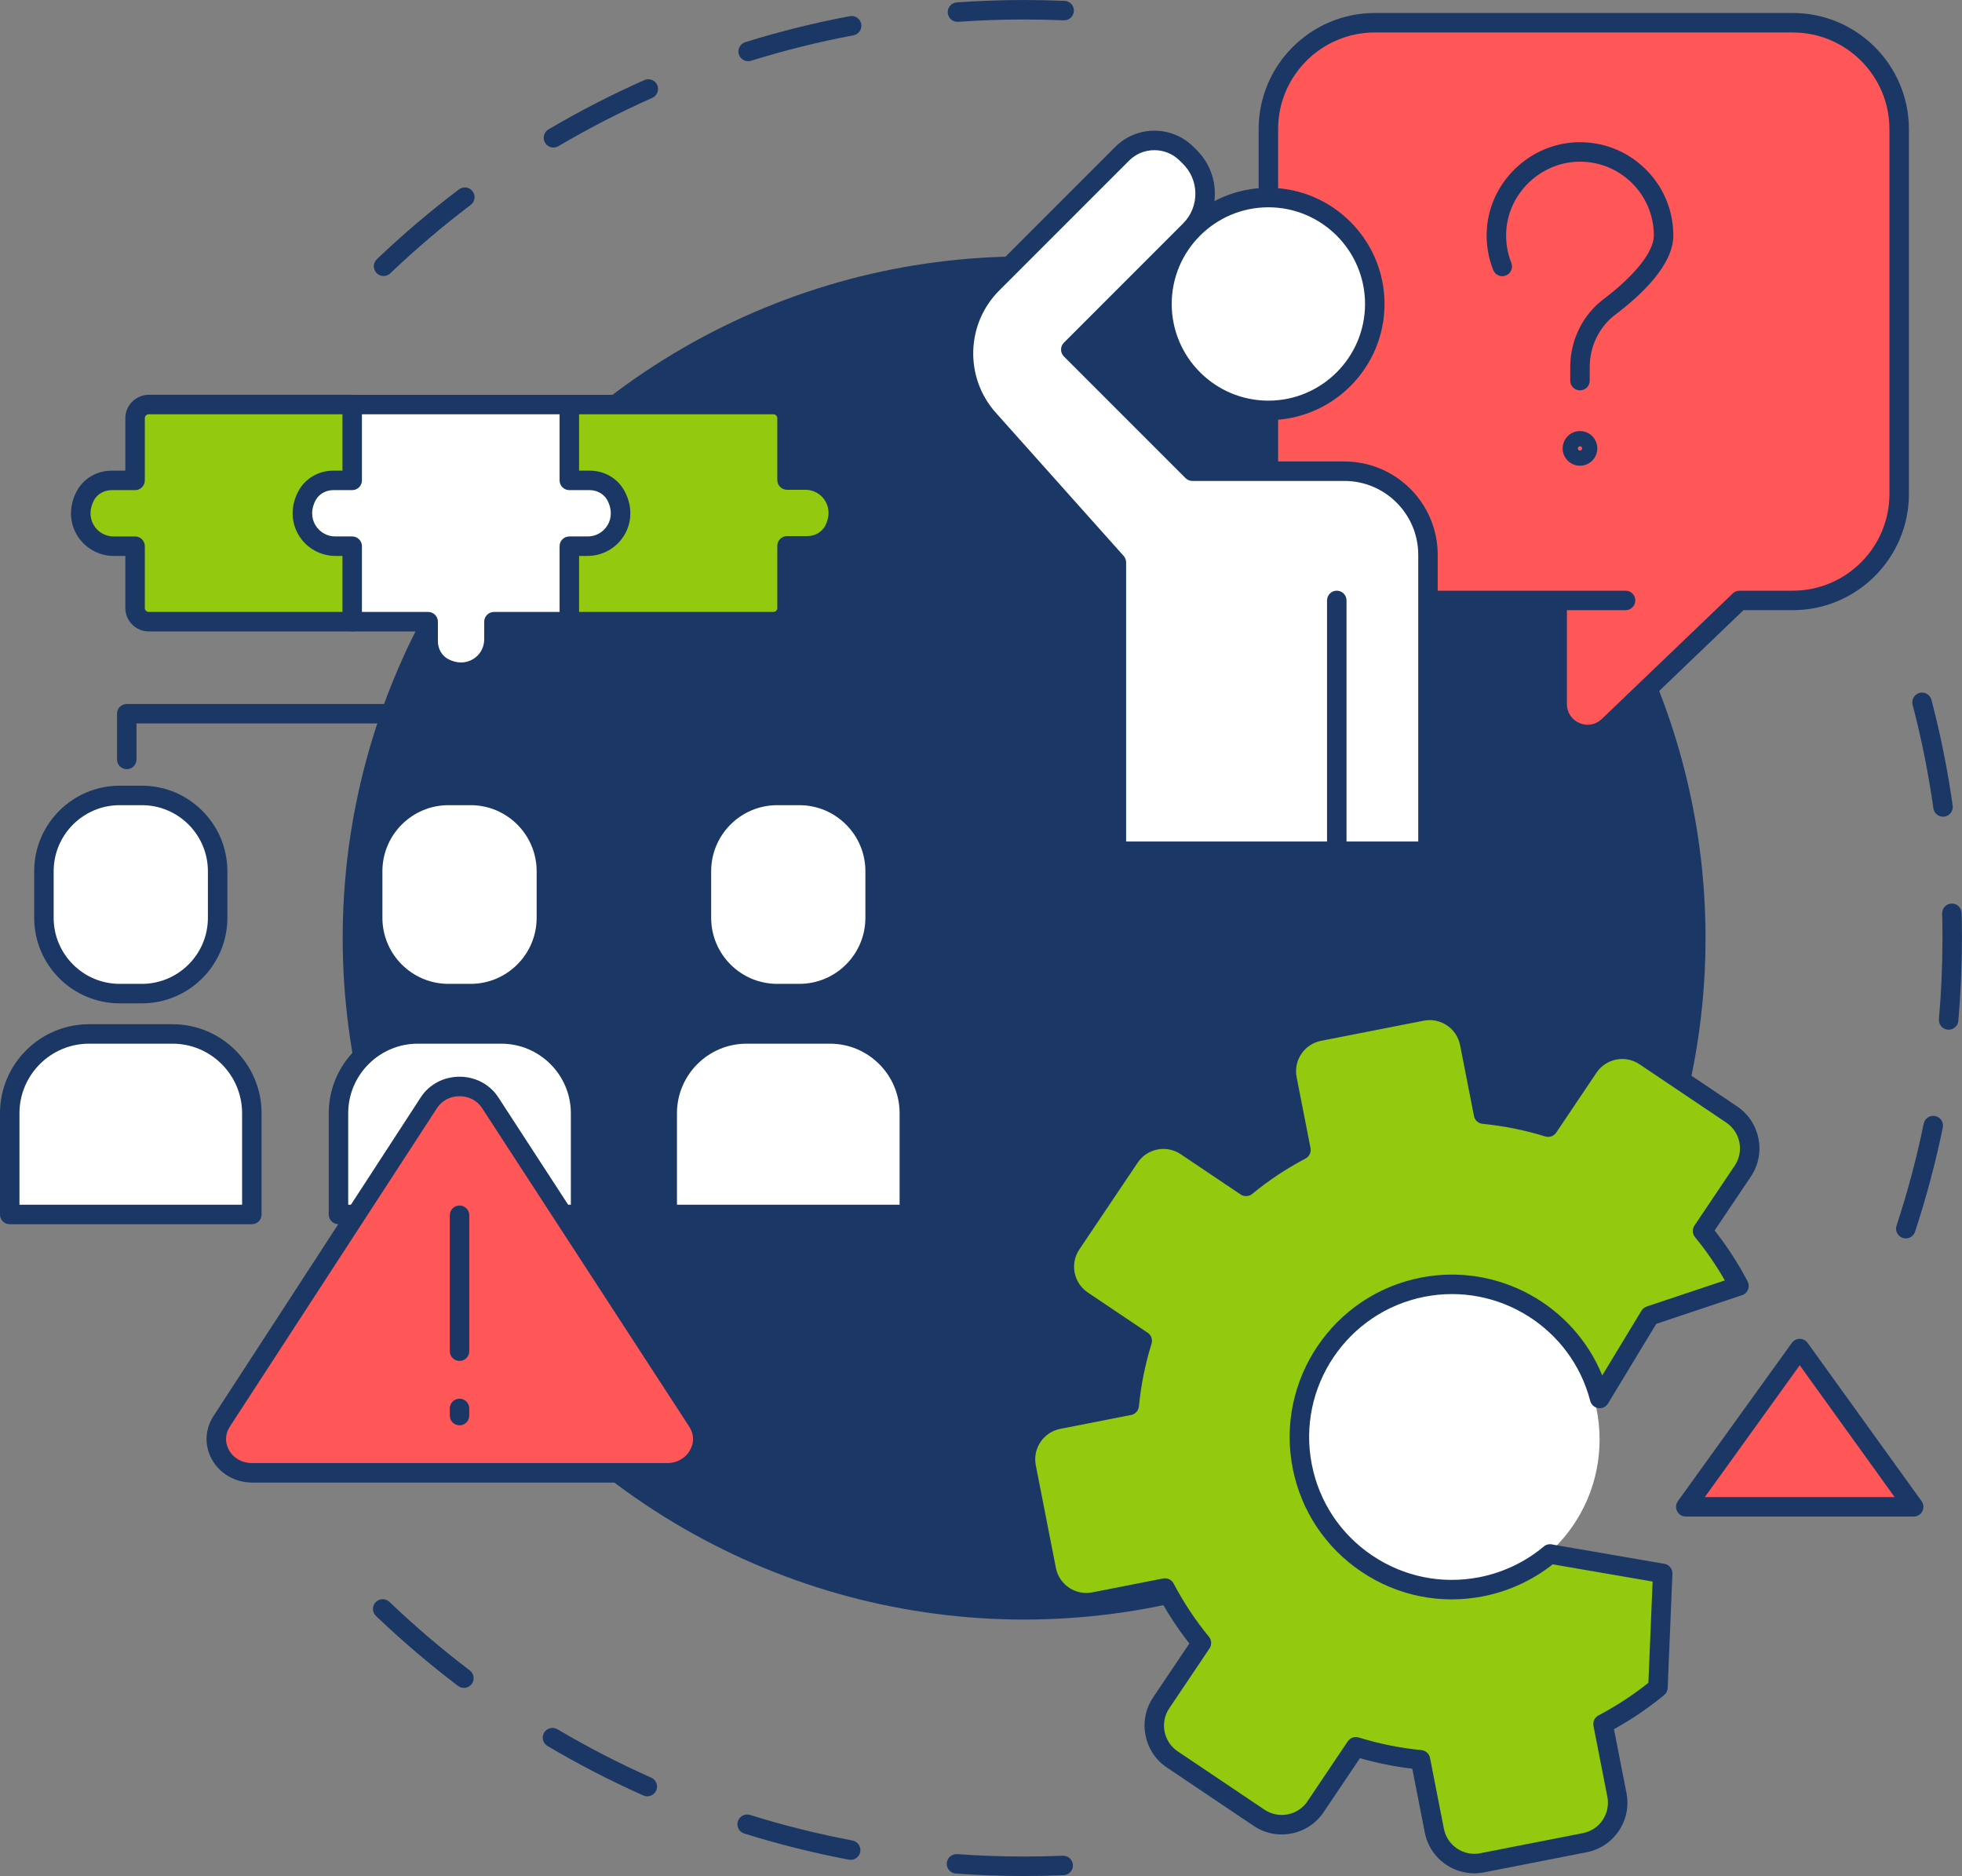 <?xml version="1.0" encoding="UTF-8" standalone="no"?><svg xmlns="http://www.w3.org/2000/svg" xmlns:xlink="http://www.w3.org/1999/xlink" fill="#000000" height="2323" preserveAspectRatio="xMidYMid meet" version="1" viewBox="775.5 838.5 2429.9 2323.0" width="2429.9" zoomAndPan="magnify"><rect x="775.5" y="838.5" width="2429.9" height="2323.0" fill="#808080" stroke="none"/><g><g><g id="change1_6"><path d="M3135.794,2372.004c-1.251,0-2.522-0.196-3.775-0.609c-6.325-2.083-9.764-8.901-7.68-15.226 c13.591-41.255,24.912-83.761,33.648-126.338c1.339-6.524,7.711-10.729,14.236-9.389c6.524,1.338,10.728,7.712,9.389,14.236 c-8.923,43.486-20.485,86.901-34.367,129.037C3145.574,2368.788,3140.859,2372.004,3135.794,2372.004z M3188.87,2113.553 c-0.353,0-0.707-0.016-1.064-0.047c-6.635-0.58-11.543-6.429-10.962-13.064c2.901-33.166,4.373-66.959,4.373-100.442 c0-10.055-0.133-20.244-0.396-30.284c-0.174-6.658,5.082-12.196,11.74-12.37c0.106-0.003,0.214-0.004,0.32-0.004 c6.515,0,11.878,5.193,12.049,11.744c0.268,10.25,0.403,20.65,0.403,30.914c0,34.181-1.502,68.682-4.465,102.544 C3200.321,2108.821,3195.055,2113.553,3188.87,2113.553z M3181.895,1849.781c-5.912,0-11.074-4.351-11.926-10.373 c-6.086-43.07-14.743-86.197-25.731-128.183c-1.686-6.443,2.17-13.033,8.613-14.719c6.44-1.685,13.032,2.17,14.719,8.613 c11.223,42.882,20.064,86.928,26.28,130.915c0.932,6.595-3.659,12.696-10.253,13.627 C3183.025,1849.742,3182.456,1849.781,3181.895,1849.781z" fill="#1b3765"/></g><g id="change1_7"><path d="M1250.525,1180.28c-3.182,0-6.357-1.251-8.727-3.735c-4.597-4.818-4.417-12.452,0.401-17.049 c32.114-30.638,66.333-59.736,101.706-86.486c5.312-4.018,12.875-2.968,16.892,2.345c4.017,5.312,2.967,12.875-2.345,16.892 c-34.642,26.197-68.154,54.695-99.605,84.7C1256.512,1179.174,1253.516,1180.28,1250.525,1180.28z M1460.964,1021.169 c-4.129,0-8.15-2.122-10.399-5.937c-3.382-5.737-1.473-13.13,4.264-16.512c38.25-22.548,78.191-43.091,118.716-61.058 c6.088-2.698,13.212,0.048,15.912,6.136c2.699,6.088-0.048,13.212-6.136,15.912c-39.68,17.592-78.79,37.708-116.243,59.787 C1465.155,1020.63,1463.045,1021.169,1460.964,1021.169z M1702.081,914.286c-5.141,0-9.904-3.313-11.511-8.481 c-1.978-6.359,1.574-13.118,7.934-15.096c42.333-13.165,85.915-23.996,129.534-32.192c6.542-1.227,12.848,3.079,14.078,9.625 c1.229,6.545-3.08,12.849-9.625,14.079c-42.708,8.024-85.377,18.629-126.825,31.518 C1704.474,914.11,1703.267,914.286,1702.081,914.286z M1961.297,865.541c-6.271,0-11.565-4.853-12.017-11.206 c-0.471-6.643,4.532-12.411,11.175-12.882c27.567-1.956,55.621-2.948,83.384-2.948c16.653,0,33.511,0.357,50.104,1.061 c6.654,0.282,11.819,5.905,11.537,12.559s-5.934,11.815-12.559,11.537c-16.256-0.69-32.77-1.04-49.083-1.04 c-27.196,0-54.676,0.972-81.677,2.887C1961.872,865.531,1961.584,865.541,1961.297,865.541z" fill="#1b3765"/></g><g id="change1_8"><path d="M2043.84,3161.495c-28.163,0-56.623-1.021-84.592-3.034c-6.643-0.478-11.64-6.251-11.162-12.894 c0.479-6.643,6.268-11.631,12.894-11.161c27.395,1.972,55.273,2.972,82.86,2.972c15.917,0,32.03-0.333,47.893-0.991 c6.631-0.258,12.271,4.895,12.548,11.55c0.275,6.654-4.896,12.271-11.55,12.548 C2076.538,3161.155,2060.088,3161.495,2043.84,3161.495z M1829.063,3141.463c-0.743,0-1.497-0.068-2.253-0.212 c-43.64-8.249-87.236-19.136-129.577-32.356c-6.357-1.985-9.901-8.748-7.917-15.104c1.985-6.357,8.746-9.898,15.105-7.917 c41.456,12.944,84.14,23.604,126.868,31.681c6.544,1.236,10.846,7.544,9.609,14.089 C1839.804,3137.43,1834.744,3141.463,1829.063,3141.463z M1577.166,3062.816c-1.638,0-3.301-0.335-4.894-1.044 c-40.517-18.021-80.446-38.619-118.677-61.221c-5.733-3.39-7.633-10.784-4.244-16.518c3.389-5.732,10.785-7.631,16.517-4.244 c37.436,22.132,76.533,42.301,116.206,59.947c6.085,2.706,8.824,9.833,6.117,15.918 C1586.193,3060.147,1581.785,3062.816,1577.166,3062.816z M1350.02,2928.561c-2.539,0-5.098-0.799-7.276-2.45 c-35.344-26.799-69.529-55.941-101.604-86.62c-4.813-4.604-4.983-12.237-0.379-17.05c4.603-4.812,12.237-4.982,17.049-0.38 c31.414,30.046,64.892,58.587,99.506,84.831c5.307,4.024,6.347,11.588,2.323,16.896 C1357.267,2926.916,1353.665,2928.561,1350.02,2928.561z" fill="#1b3765"/></g><g id="change2_1"><circle cx="2043.84" cy="2000" fill="#1b3765" r="843.933"/></g></g><g><g><g id="change3_3"><path d="M2788.741,1581.981H2346.36v-574.153v-9.412c0-72.776,58.996-131.773,131.773-131.773h517.679 c72.776,0,131.773,58.997,131.773,131.773v451.793c0,72.777-58.997,131.773-131.773,131.773h-65.886l-162.194,155.436 c-23.945,22.947-63.702,5.977-63.702-27.183v-128.253L2788.741,1581.981L2788.741,1581.981z" fill="#ff5758"/></g><g id="change1_16"><path d="M2741.942,1760.061c-6.611,0-13.312-1.347-19.772-4.104 c-18.627-7.949-30.198-25.469-30.198-45.723V1594.04h-345.61c-6.66,0-12.059-5.399-12.059-12.059V998.416 c0-79.309,64.522-143.832,143.831-143.832h517.68c79.309,0,143.831,64.522,143.831,143.832v451.793 c0,79.309-64.522,143.832-143.831,143.832h-61.041l-158.695,152.083C2766.524,1755.278,2754.395,1760.061,2741.942,1760.061z M2716.088,1594.04v116.194c0,10.586,5.812,19.387,15.548,23.541c9.734,4.155,20.11,2.261,27.753-5.064l162.193-155.436 c2.245-2.151,5.234-3.352,8.344-3.352h65.887c66.011,0,119.714-53.704,119.714-119.714V998.416 c0-66.011-53.703-119.714-119.714-119.714h-517.68c-66.011,0-119.714,53.704-119.714,119.714v571.507h430.321 c6.66,0,12.059,5.399,12.059,12.059s-5.398,12.059-12.059,12.059L2716.088,1594.04L2716.088,1594.04z" fill="#1b3765"/></g></g><g><g id="change4_6"><circle cx="2346.336" cy="1214.908" fill="#ffffff" r="131.772"/></g><g id="change1_9"><path d="M2346.361,1358.731c-79.31,0-143.832-64.522-143.832-143.832 c0-79.309,64.522-143.831,143.832-143.831c79.309,0,143.831,64.522,143.831,143.831 C2490.192,1294.208,2425.669,1358.731,2346.361,1358.731z M2346.361,1095.186c-66.011,0-119.715,53.704-119.715,119.714 c0,66.011,53.704,119.714,119.715,119.714s119.714-53.704,119.714-119.714 C2466.074,1148.889,2412.371,1095.186,2346.361,1095.186z" fill="#1b3765"/></g></g><g><g id="change4_2"><path d="M2544.02,1892.589v-367.082c0-57.181-46.355-103.536-103.536-103.536h-188.247l-150.598-150.598 l147.577-147.61c25.555-25.561,24.972-67.174-1.29-92.009l0,0l-2.814-2.815c-22.053-22.062-57.82-22.062-79.873,0 l-160.671,160.671c-45.886,45.886-47.97,119.612-4.751,168.017l158.297,177.291v357.669h385.906V1892.589z" fill="#ffffff"/></g><g id="change1_21"><path d="M2544.02,1904.647h-385.906c-6.66,0-12.059-5.399-12.059-12.059V1539.52l-155.234-173.86 c-47.44-53.132-45.148-134.208,5.219-184.575l160.672-160.671c12.941-12.947,30.153-20.079,48.463-20.079 s35.521,7.131,48.465,20.081l2.697,2.697c15.009,14.256,23.433,33.5,23.723,54.205c0.291,20.764-7.634,40.287-22.315,54.972 l-139.053,139.083l138.54,138.54h183.252c63.739,0,115.595,51.855,115.595,115.595v367.082 C2556.078,1899.249,2550.68,1904.647,2544.02,1904.647z M2170.172,1880.53h361.789v-355.023 c0-50.441-41.037-91.478-91.478-91.478h-188.246c-3.198,0-6.266-1.27-8.526-3.532L2093.113,1279.9 c-4.709-4.709-4.71-12.343-0.001-17.053l147.577-147.61c10.037-10.04,15.455-23.387,15.256-37.582 c-0.199-14.196-5.989-27.385-16.304-37.14c-0.082-0.077-0.162-0.156-0.242-0.235l-2.813-2.814 c-8.391-8.393-19.544-13.015-31.41-13.015s-23.021,4.622-31.408,13.013l-160.673,160.673 c-41.33,41.331-43.211,107.859-4.282,151.459l158.297,177.291c1.973,2.21,3.063,5.069,3.063,8.031v345.612H2170.172z" fill="#1b3765"/></g></g><g id="change1_17"><path d="M2431.072,1904.647c-6.66,0-12.059-5.399-12.059-12.059v-310.607 c0-6.66,5.398-12.059,12.059-12.059s12.059,5.399,12.059,12.059v310.607C2443.13,1899.249,2437.732,1904.647,2431.072,1904.647z" fill="#1b3765"/></g><g id="change1_18"><path d="M2732.271,1321.865c-6.66,0-12.059-5.399-12.059-12.059v-16.876 c0-33.101,15.401-64.493,41.199-83.972c39.033-29.472,62.337-58.917,62.337-78.768c0-25.094-9.958-48.501-28.039-65.909 c-18.071-17.399-41.871-26.455-67.02-25.501c-45.661,1.735-84.149,38.71-87.621,84.177c-1.087,14.2,0.984,27.998,6.157,41.012 c2.46,6.189-0.563,13.2-6.752,15.66c-6.189,2.459-13.2-0.564-15.66-6.752c-6.54-16.456-9.162-33.87-7.792-51.759 c2.132-27.925,14.681-54.228,35.334-74.061c20.635-19.814,47.419-31.313,75.419-32.377c31.751-1.207,61.823,10.24,84.662,32.228 c22.847,21.996,35.429,51.573,35.429,83.283c0,36.128-39.111,73.242-71.921,98.015c-19.797,14.948-31.615,39.144-31.615,64.725 v16.876C2744.329,1316.466,2738.931,1321.865,2732.271,1321.865z" fill="#1b3765"/></g><g id="change1_19"><path d="M2732.267,1415.205c-11.839,0-21.471-9.632-21.471-21.471c0-11.839,9.632-21.471,21.471-21.471 s21.471,9.632,21.471,21.471C2753.738,1405.573,2744.106,1415.205,2732.267,1415.205z M2732.267,1391.088 c-1.459,0-2.646,1.187-2.646,2.646s1.188,2.646,2.646,2.646s2.646-1.187,2.646-2.646S2733.726,1391.088,2732.267,1391.088z" fill="#1b3765"/></g></g><g><g><g id="change4_9"><path d="M951.201,2068.837h-27.466c-51.825,0-93.837-42.012-93.837-93.837v-57.704 c0-51.825,42.012-93.837,93.837-93.837h27.466c51.825,0,93.837,42.012,93.837,93.837V1975 C1045.037,2026.825,1003.025,2068.837,951.201,2068.837z" fill="#ffffff"/></g><g id="change1_24"><path d="M951.2,2080.896h-27.466c-58.391,0-105.896-47.504-105.896-105.895v-57.704 c0-58.391,47.504-105.896,105.896-105.896H951.2c58.391,0,105.896,47.504,105.896,105.896V1975 C1057.096,2033.391,1009.592,2080.896,951.2,2080.896z M923.735,1835.518c-45.093,0-81.778,36.686-81.778,81.778V1975 c0,45.092,36.686,81.778,81.778,81.778h27.466c45.093,0,81.778-36.686,81.778-81.778v-57.704 c0-45.093-36.686-81.778-81.778-81.778L923.735,1835.518L923.735,1835.518z" fill="#1b3765"/></g></g><g><g id="change4_3"><path d="M1087.397,2342.355H787.539v-125.297c0-54.267,43.992-98.259,98.259-98.259h103.341 c54.267,0,98.259,43.992,98.259,98.259L1087.397,2342.355L1087.397,2342.355z" fill="#ffffff"/></g><g id="change1_4"><path d="M1087.397,2354.414H787.538c-6.66,0-12.059-5.399-12.059-12.059v-125.296 c0-60.829,49.488-110.317,110.317-110.317h103.341c60.829,0,110.317,49.488,110.317,110.317v125.296 C1099.455,2349.015,1094.056,2354.414,1087.397,2354.414z M799.597,2330.296h275.741v-113.238c0-47.531-38.669-86.2-86.2-86.2 H885.797c-47.531,0-86.2,38.669-86.2,86.2V2330.296z" fill="#1b3765"/></g></g><g><g id="change4_4"><path d="M1358.353,2068.837h-27.466c-51.825,0-93.837-42.012-93.837-93.837v-57.704 c0-51.825,42.012-93.837,93.837-93.837h27.466c51.825,0,93.837,42.012,93.837,93.837V1975 C1452.189,2026.825,1410.177,2068.837,1358.353,2068.837z" fill="#ffffff"/></g><g id="change1_5"><path d="M1358.352,2080.896h-27.466c-58.391,0-105.896-47.504-105.896-105.895v-57.704 c0-58.391,47.504-105.896,105.896-105.896h27.466c58.391,0,105.896,47.504,105.896,105.896V1975 C1464.248,2033.391,1416.743,2080.896,1358.352,2080.896z M1330.886,1835.518c-45.093,0-81.778,36.686-81.778,81.778V1975 c0,45.092,36.686,81.778,81.778,81.778h27.466c45.093,0,81.778-36.686,81.778-81.778v-57.704 c0-45.093-36.686-81.778-81.778-81.778L1330.886,1835.518L1330.886,1835.518z" fill="#1b3765"/></g></g><g><g id="change4_8"><path d="M1494.548,2342.355H1194.69v-125.297c0-54.267,43.992-98.259,98.259-98.259h103.341 c54.267,0,98.259,43.992,98.259,98.259v125.297H1494.548z" fill="#ffffff"/></g><g id="change1_10"><path d="M1494.549,2354.414h-299.858c-6.66,0-12.059-5.399-12.059-12.059v-125.296 c0-60.829,49.488-110.317,110.317-110.317h103.341c60.829,0,110.317,49.488,110.317,110.317v125.296 C1506.607,2349.015,1501.208,2354.414,1494.549,2354.414z M1206.749,2330.296h275.741v-113.238c0-47.531-38.669-86.2-86.2-86.2 h-103.341c-47.531,0-86.2,38.669-86.2,86.2V2330.296z" fill="#1b3765"/></g></g><g><g id="change4_5"><path d="M1765.504,2068.837h-27.466c-51.825,0-93.837-42.012-93.837-93.837v-57.704 c0-51.825,42.012-93.837,93.837-93.837h27.466c51.825,0,93.837,42.012,93.837,93.837V1975 C1859.341,2026.825,1817.329,2068.837,1765.504,2068.837z" fill="#ffffff"/></g><g id="change1_23"><path d="M1765.505,2080.896h-27.466c-58.391,0-105.896-47.504-105.896-105.895v-57.704 c0-58.391,47.504-105.896,105.896-105.896h27.466c58.391,0,105.895,47.504,105.895,105.896V1975 C1871.4,2033.391,1823.895,2080.896,1765.505,2080.896z M1738.038,1835.518c-45.093,0-81.778,36.686-81.778,81.778V1975 c0,45.092,36.686,81.778,81.778,81.778h27.466c45.092,0,81.778-36.686,81.778-81.778v-57.704 c0-45.093-36.686-81.778-81.778-81.778L1738.038,1835.518L1738.038,1835.518z" fill="#1b3765"/></g></g><g><g id="change4_1"><path d="M1901.7,2342.355h-299.858v-125.297c0-54.267,43.992-98.259,98.259-98.259h103.341 c54.267,0,98.259,43.992,98.259,98.259L1901.7,2342.355L1901.7,2342.355z" fill="#ffffff"/></g><g id="change1_1"><path d="M1901.7,2354.414h-299.858c-6.66,0-12.059-5.399-12.059-12.059v-125.296 c0-60.829,49.488-110.317,110.317-110.317h103.341c60.829,0,110.317,49.488,110.317,110.317v125.296 C1913.759,2349.015,1908.36,2354.414,1901.7,2354.414z M1613.901,2330.296h275.741v-113.238c0-47.531-38.669-86.2-86.2-86.2 h-103.341c-47.531,0-86.2,38.669-86.2,86.2L1613.901,2330.296L1613.901,2330.296z" fill="#1b3765"/></g></g><g><g><g id="change5_1"><path d="M1211.694,1339.422H959.769c-9.377,0-16.978,7.601-16.978,16.978v76.955h-29.082 c-13.459,0-26.19,7.102-32.512,18.983c-16.59,31.179,5.573,62.489,35.052,62.489h26.541v76.52 c0,9.377,7.601,16.978,16.978,16.978h251.926V1339.422z" fill="#93c90e"/></g><g id="change1_20"><path d="M1211.694,1620.383H959.769c-16.011,0-29.037-13.025-29.037-29.036v-64.461H916.25 c-18.433,0-35.784-9.824-45.284-25.64c-9.925-16.524-10.076-36.415-0.414-54.572c8.329-15.653,24.866-25.377,43.157-25.377 h17.023V1356.4c0-16.011,13.026-29.037,29.037-29.037h251.925c6.66,0,12.059,5.399,12.059,12.059s-5.399,12.059-12.059,12.059 H959.769c-2.712,0-4.919,2.207-4.919,4.919v76.955c0,6.66-5.399,12.059-12.059,12.059h-29.082 c-9.214,0-17.797,4.941-21.866,12.589c-5.587,10.501-5.661,21.737-0.202,30.825c5.243,8.729,14.443,13.941,24.609,13.941h26.541 c6.66,0,12.059,5.399,12.059,12.059v76.52c0,2.712,2.207,4.919,4.919,4.919h251.925c6.66,0,12.059,5.399,12.059,12.059 S1218.354,1620.383,1211.694,1620.383z" fill="#1b3765"/></g></g><g><g id="change5_3"><path d="M1481.343,1608.325h251.925c9.377,0,16.978-7.601,16.978-16.978v-76.955h25.284 c13.458,0,26.189-7.101,32.511-18.982c16.592-31.178-5.571-62.491-35.051-62.491h-22.744v-76.52 c0-9.377-7.601-16.978-16.978-16.978h-251.925V1608.325z" fill="#93c90e"/></g><g id="change1_12"><path d="M1733.268,1620.383h-251.925c-6.66,0-12.059-5.399-12.059-12.059s5.399-12.059,12.059-12.059 h251.925c2.712,0,4.919-2.207,4.919-4.919v-76.956c0-3.198,1.271-6.266,3.532-8.527c2.262-2.262,5.329-3.532,8.527-3.532h25.283 c9.214,0,17.796-4.941,21.866-12.588c5.588-10.501,5.662-21.736,0.203-30.826c-5.243-8.729-14.443-13.941-24.609-13.941h-22.744 c-6.66,0-12.059-5.399-12.059-12.059v-76.52c0-2.712-2.207-4.919-4.919-4.919h-251.925c-6.66,0-12.059-5.399-12.059-12.059 s5.399-12.059,12.059-12.059h251.925c16.011,0,29.036,13.026,29.036,29.037v64.461h10.686c18.433,0,35.785,9.825,45.284,25.641 c9.925,16.524,10.075,36.416,0.412,54.573c-8.329,15.652-24.866,25.375-43.156,25.375h-13.225v64.896 C1762.304,1607.358,1749.279,1620.383,1733.268,1620.383z" fill="#1b3765"/></g></g><g><g id="change4_10"><path d="M1505.881,1433.354h-25.284v-93.933h-268.902v93.933h-23.484 c-13.459,0-26.19,7.102-32.512,18.983c-16.591,31.179,5.574,62.489,35.052,62.489h20.944v93.498h94.088v24.382 c0,13.458,7.101,26.188,18.98,32.511c31.177,16.596,62.492-5.57,62.492-35.049v-21.844h93.342v-93.498h22.744 c29.479,0,51.642-31.31,35.053-62.489C1532.071,1440.456,1519.34,1433.354,1505.881,1433.354z" fill="#ffffff"/></g><g id="change1_13"><path d="M1346.596,1683.006c-9.182,0-18.551-2.379-27.5-7.143c-15.65-8.331-25.373-24.868-25.373-43.156 v-12.324h-82.03c-6.66,0-12.059-5.399-12.059-12.059v-81.439h-8.885c-18.433,0-35.784-9.825-45.284-25.641 c-9.925-16.523-10.076-36.414-0.414-54.571c8.33-15.653,24.867-25.377,43.158-25.377h11.425v-81.874 c0-6.66,5.399-12.059,12.059-12.059h268.903c6.66,0,12.059,5.399,12.059,12.059v81.874h13.226 c18.292,0,34.829,9.724,43.158,25.378c9.661,18.158,9.51,38.049-0.416,54.572c-9.5,15.815-26.851,25.639-45.283,25.639h-10.685 v81.439c0,6.66-5.399,12.059-12.059,12.059h-81.284v9.786c0,18.434-9.826,35.786-25.644,45.285 C1365.289,1680.487,1356.042,1683.005,1346.596,1683.006z M1223.753,1596.266h82.03c6.66,0,12.059,5.399,12.059,12.059v24.382 c0,9.213,4.941,17.797,12.588,21.867c10.5,5.589,21.734,5.664,30.824,0.205c8.731-5.244,13.943-14.443,13.943-24.61v-21.845 c0-6.66,5.399-12.059,12.059-12.059h81.284v-81.439c0-6.66,5.399-12.059,12.059-12.059h22.744 c10.166,0,19.365-5.211,24.608-13.94c5.459-9.089,5.386-20.324-0.201-30.825c-4.069-7.647-12.653-12.589-21.867-12.589h-25.284 c-6.66,0-12.059-5.399-12.059-12.059v-81.874h-244.786v81.874c0,6.66-5.399,12.059-12.059,12.059h-23.484 c-9.214,0-17.797,4.942-21.867,12.589c-5.588,10.501-5.662,21.736-0.203,30.824c5.244,8.729,14.443,13.941,24.609,13.941h20.944 c6.66,0,12.059,5.399,12.059,12.059L1223.753,1596.266L1223.753,1596.266z" fill="#1b3765"/></g></g></g><g fill="#1b3765" id="change1_2"><path d="M1344.619,1790.972c-6.66,0-12.059-5.399-12.059-12.059v-108.008 c0-6.66,5.399-12.059,12.059-12.059s12.059,5.399,12.059,12.059v108.008C1356.678,1785.573,1351.279,1790.972,1344.619,1790.972z"/><path d="M1756.749,1790.972c-6.66,0-12.059-5.399-12.059-12.059v-44.579H944.549v44.579 c0,6.66-5.398,12.059-12.059,12.059c-6.66,0-12.059-5.399-12.059-12.059v-56.638c0-6.66,5.399-12.059,12.059-12.059h824.259 c6.66,0,12.059,5.399,12.059,12.059v56.638C1768.807,1785.573,1763.408,1790.972,1756.749,1790.972z"/></g><g><g><g id="change3_2"><path d="M1087.784,2662.258c-34.667,0-55.912-35.812-37.785-63.706l256.783-394.785 c17.334-26.598,58.343-26.598,75.677,0l256.783,394.785c18.126,27.893-3.118,63.706-37.785,63.706H1087.784z" fill="#ff5758"/></g><g id="change1_3"><path d="M1601.455,2674.316h-513.671c-21.15,0-40.339-11.146-50.078-29.09 c-9.239-17.021-8.423-36.926,2.181-53.244l256.786-394.79c10.38-15.928,28.302-25.432,47.947-25.432s37.566,9.504,47.941,25.423 l256.789,394.794c10.607,16.322,11.423,36.227,2.185,53.248C1641.795,2663.169,1622.606,2674.316,1601.455,2674.316z M1344.619,2195.877c-11.461,0-21.829,5.411-27.736,14.474l-256.776,394.776c-5.791,8.91-6.23,19.334-1.205,28.594 c5.6,10.317,16.397,16.478,28.882,16.478h513.671c12.485,0,23.282-6.16,28.882-16.478c5.026-9.26,4.586-19.684-1.208-28.598 l-256.78-394.781C1366.449,2201.288,1356.08,2195.877,1344.619,2195.877z" fill="#1b3765"/></g></g><g id="change1_14"><path d="M1344.619,2523.696c-6.66,0-12.059-5.399-12.059-12.059v-168.339 c0-6.66,5.399-12.059,12.059-12.059s12.059,5.399,12.059,12.059v168.339C1356.678,2518.297,1351.279,2523.696,1344.619,2523.696z" fill="#1b3765"/></g><g id="change1_15"><path d="M1344.619,2603.436c-6.66,0-12.059-5.398-12.059-12.059v-8.859c0-6.66,5.399-12.059,12.059-12.059 s12.059,5.399,12.059,12.059v8.859C1356.678,2598.038,1351.279,2603.436,1344.619,2603.436z" fill="#1b3765"/></g></g></g><g><g id="change4_7"><circle cx="2567.626" cy="2621.008" fill="#ffffff" r="188.929"/></g><g><g id="change5_2"><path d="M2695.221,2762.689c-23.686,19.896-52.598,34.245-85.102,40.615 c-102.425,20.073-201.729-46.687-221.802-149.112s46.687-201.729,149.112-221.802c98.574-19.318,194.258,41.79,219.206,137.713 l0.043,0.081l62.032-102.405l110.502-36.932l-0.011-0.057c-12.81-24.364-27.937-47.14-45.127-68.016l49.853-74.154 c15.552-23.133,9.406-54.494-13.727-70.046l-107.449-72.235c-23.133-15.552-54.494-9.406-70.046,13.728l-49.853,74.157 c-25.819-8.041-52.618-13.449-80.017-16.12l-17.192-87.724c-5.361-27.354-31.882-45.184-59.236-39.823l-63.53,12.45l-63.53,12.45 c-27.354,5.361-45.184,31.882-39.823,59.236l17.192,87.724c-24.365,12.814-47.139,27.938-68.014,45.13l-74.156-49.854 c-23.133-15.552-54.494-9.406-70.046,13.727l-72.236,107.449c-15.552,23.133-9.406,54.494,13.728,70.046l74.155,49.852 c-8.039,25.821-13.449,52.622-16.115,80.018l-87.726,17.192c-27.355,5.361-45.184,31.882-39.823,59.236l24.901,127.06 c5.361,27.354,31.882,45.184,59.236,39.823l87.726-17.192c12.81,24.364,27.938,47.139,45.126,68.013l-49.854,74.158 c-15.552,23.133-9.406,54.493,13.728,70.045l107.45,72.236c23.133,15.552,54.494,9.406,70.046-13.728l49.853-74.157 c25.819,8.041,52.618,13.449,80.017,16.116l17.192,87.728c5.361,27.354,31.882,45.184,59.236,39.823l63.53-12.45l63.53-12.45 c27.354-5.361,45.184-31.882,39.823-59.236l-17.192-87.728c24.365-12.811,47.14-27.935,68.014-45.126l5.869-141.362 l-139.43-24.021L2695.221,2762.689z" fill="#93c90e"/></g><g id="change1_11"><path d="M2601.303,3158.158c-12.3,0.001-24.32-3.64-34.757-10.655 c-13.86-9.318-23.264-23.478-26.477-39.868l-15.484-79.015c-22.012-2.624-43.75-7-64.838-13.051l-44.897,66.787 c-9.319,13.862-23.478,23.265-39.868,26.478c-16.388,3.213-33.051-0.15-46.913-9.47l-107.45-72.235 c-28.614-19.236-36.243-58.166-17.008-86.78l44.9-66.789c-13.564-17.248-25.82-35.724-36.558-55.113l-79.014,15.484 c-16.387,3.213-33.05-0.149-46.913-9.469c-13.86-9.318-23.264-23.478-26.477-39.868l-24.9-127.061 c-6.631-33.835,15.501-66.758,49.337-73.39L2163,2568.66c2.624-22.01,6.999-43.747,13.051-64.839l-66.786-44.897 c-13.861-9.319-23.265-23.478-26.477-39.869c-3.213-16.391,0.15-33.051,9.469-46.913l72.235-107.449 c9.319-13.862,23.478-23.265,39.869-26.477c16.394-3.212,33.051,0.151,46.913,9.47l66.786,44.9 c17.24-13.56,35.717-25.817,55.114-36.561l-15.484-79.013c-3.212-16.391,0.15-33.051,9.47-46.913 c9.318-13.861,23.478-23.264,39.868-26.476l127.06-24.901c16.39-3.21,33.052,0.151,46.913,9.469 c13.861,9.319,23.265,23.478,26.477,39.869l15.483,79.012c22.019,2.627,43.756,7.003,64.839,13.053l44.897-66.787 c9.319-13.862,23.479-23.265,39.869-26.477c16.393-3.213,33.052,0.151,46.912,9.47l107.449,72.235 c28.614,19.237,36.244,58.167,17.008,86.781l-44.899,66.786c15.401,19.583,29.116,40.752,40.838,63.045 c0.557,1.058,0.952,2.191,1.175,3.365c1.124,5.927-2.293,11.829-8.015,13.741l-106.304,35.529l-59.738,98.618 c-2.247,3.708-6.281,5.917-10.645,5.807c-4.333-0.119-8.27-2.555-10.31-6.38c-0.446-0.836-0.835-1.803-1.074-2.72 c-23.471-90.242-113.609-146.866-205.217-128.916c-95.736,18.762-158.359,111.913-139.598,207.649 c9.089,46.377,35.693,86.438,74.913,112.805c39.219,26.367,86.358,35.883,132.736,26.793 c29.361-5.754,56.908-18.898,79.665-38.014c3.171-2.664,7.312-3.415,11.02-2.376l138.276,23.821 c5.973,1.029,10.253,6.33,10.002,12.384l-5.869,141.362c-0.143,3.426-1.736,6.629-4.383,8.809 c-19.216,15.825-40.086,30-62.14,42.212l15.485,79.014c3.212,16.391-0.15,33.052-9.469,46.913s-23.478,23.265-39.868,26.477 l-127.061,24.9C2609.408,3157.766,2605.34,3158.158,2601.303,3158.158z M2454.696,2989.412c1.193,0,2.4,0.178,3.585,0.546 c25.029,7.795,51.138,13.053,77.599,15.628c5.304,0.516,9.641,4.453,10.666,9.683l17.192,87.728 c4.074,20.786,24.295,34.387,45.083,30.309l127.061-24.9c10.069-1.973,18.767-7.749,24.491-16.264 c5.725-8.516,7.79-18.75,5.816-28.819l-17.192-87.728c-1.024-5.23,1.505-10.513,6.223-12.993 c21.932-11.53,42.7-25.104,61.804-40.387l5.203-125.343l-123.707-21.312c-24.977,19.768-54.617,33.413-86.08,39.579 c-52.698,10.326-106.265-0.483-150.831-30.445c-44.565-29.961-74.797-75.483-85.125-128.182 c-21.318-108.787,49.841-214.636,158.627-235.955c95.197-18.663,189.016,33.578,224.751,121.1l48.536-80.125 c1.481-2.444,3.781-4.283,6.492-5.189l96.82-32.359c-10.849-18.939-23.239-36.901-36.942-53.543 c-3.39-4.115-3.674-9.968-0.699-14.393l49.854-74.154c11.817-17.578,7.131-41.493-10.447-53.311l-107.449-72.235 c-8.516-5.725-18.752-7.79-28.818-5.817c-10.069,1.974-18.768,7.75-24.492,16.266l-49.853,74.157 c-2.975,4.425-8.5,6.371-13.594,4.786c-25.021-7.792-51.13-13.051-77.602-15.631c-5.304-0.517-9.639-4.454-10.664-9.683 l-17.191-87.724c-1.973-10.069-7.749-18.767-16.264-24.492c-8.517-5.725-18.752-7.792-28.819-5.817l-127.06,24.901 c-10.069,1.973-18.768,7.75-24.492,16.265s-7.79,18.75-5.816,28.818l17.191,87.725c1.024,5.229-1.505,10.511-6.221,12.992 c-23.538,12.38-45.73,27.104-65.961,43.765c-4.116,3.389-9.97,3.674-14.394,0.699l-74.156-49.854 c-8.516-5.725-18.751-7.79-28.819-5.817c-10.069,1.974-18.767,7.75-24.491,16.265l-72.235,107.45 c-5.725,8.515-7.791,18.75-5.817,28.819s7.75,18.767,16.265,24.492l74.155,49.851c4.425,2.975,6.371,8.502,4.786,13.593 c-7.795,25.036-13.053,51.145-15.627,77.602c-0.516,5.305-4.453,9.641-9.683,10.666l-87.727,17.191 c-20.786,4.073-34.383,24.298-30.309,45.083l24.9,127.061c1.974,10.069,7.749,18.767,16.265,24.491 c8.515,5.725,18.748,7.792,28.818,5.816l87.727-17.191c5.23-1.019,10.513,1.505,12.992,6.222 c12.37,23.525,27.094,45.718,43.762,65.96c3.39,4.115,3.674,9.968,0.699,14.393l-49.854,74.158 c-11.816,17.578-7.13,41.493,10.447,53.31l107.45,72.235c8.516,5.725,18.748,7.793,28.819,5.817 c10.069-1.973,18.767-7.749,24.491-16.265l49.853-74.157C2446.97,2991.347,2450.757,2989.412,2454.696,2989.412z" fill="#1b3765"/></g></g><g><g id="change3_1"><path d="M2863.333 2704.359L3004.43 2508.421 3145.527 2704.359z" fill="#ff5758"/></g><g id="change1_22"><path d="M3145.527,2716.417h-282.193c-4.525,0-8.67-2.533-10.732-6.562 c-2.063-4.027-1.697-8.871,0.947-12.544l141.097-195.938c2.266-3.147,5.907-5.012,9.785-5.012s7.52,1.865,9.785,5.012 l141.097,195.938c2.645,3.673,3.011,8.517,0.947,12.544C3154.197,2713.884,3150.052,2716.417,3145.527,2716.417z M2886.877,2692.3h235.105l-117.553-163.244L2886.877,2692.3z" fill="#1b3765"/></g></g></g></g></svg>